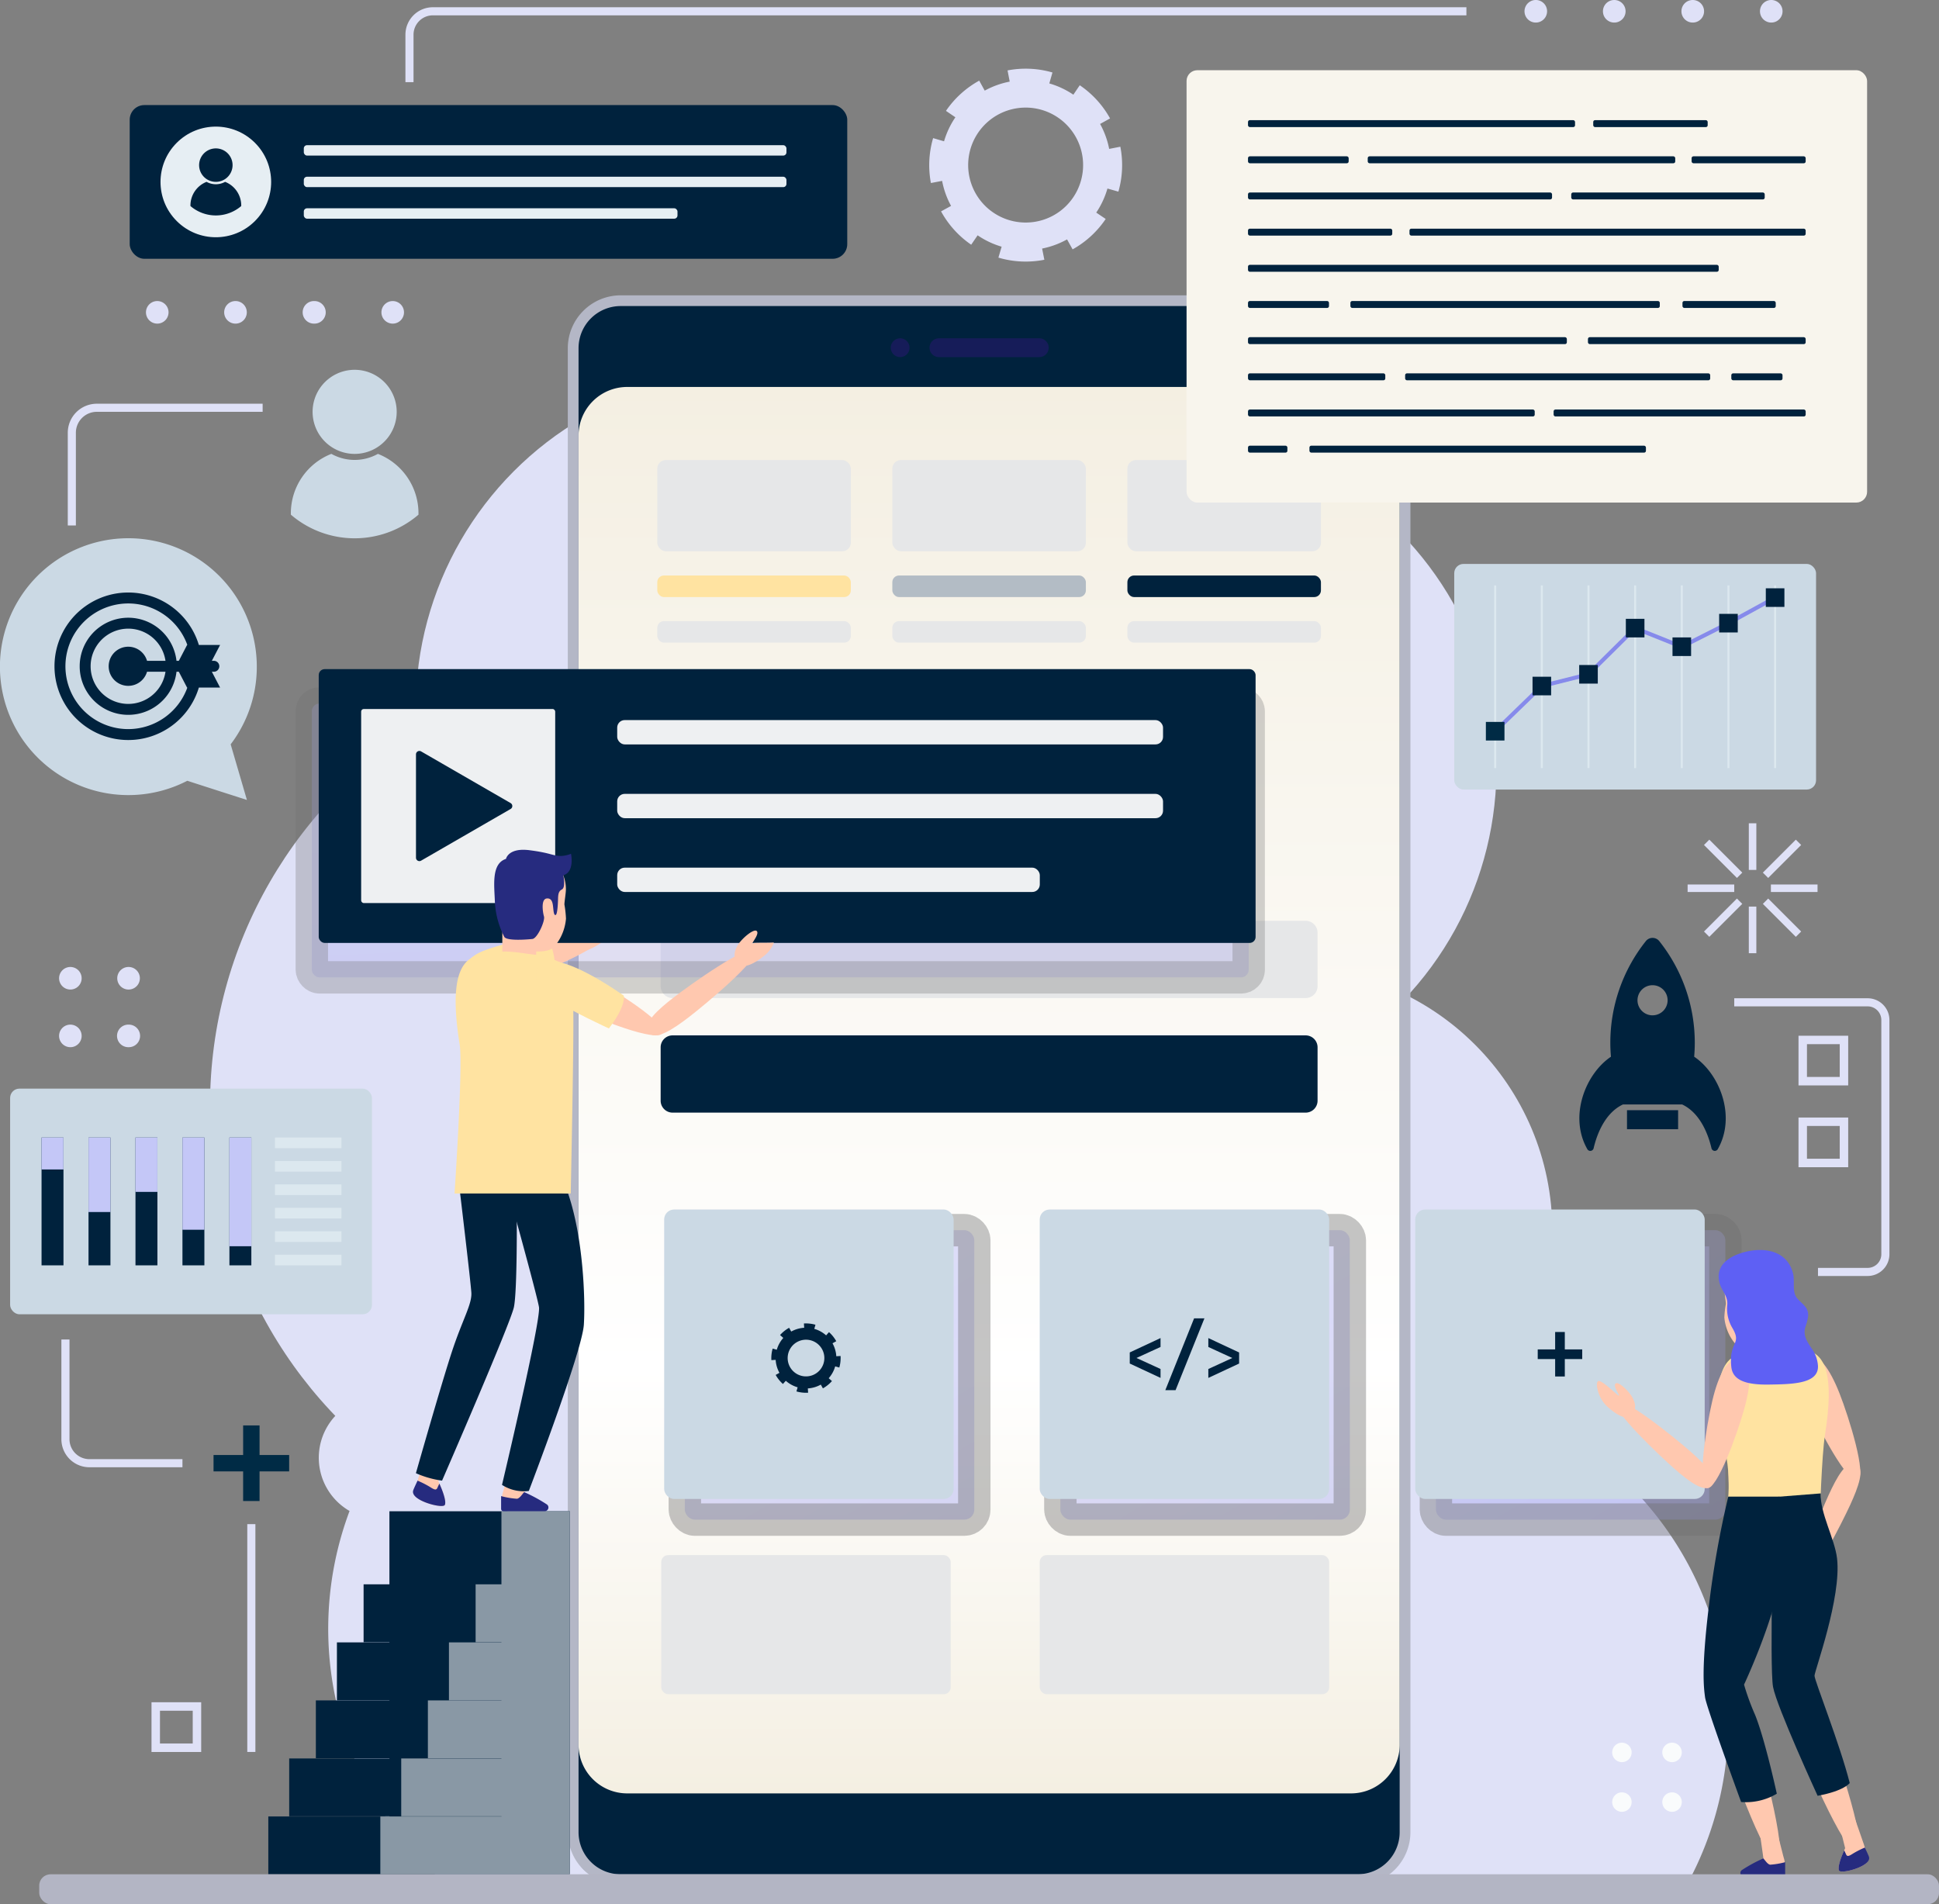 <svg xmlns="http://www.w3.org/2000/svg" xmlns:xlink="http://www.w3.org/1999/xlink" width="478.702" height="470.137" viewBox="0 0 478.702 470.137">
  <rect x="0" y="0" width="478.702" height="470.137" fill="#808080" stroke="none"/>
  <defs>
    <linearGradient id="linear-gradient" x1="0.5" x2="0.5" y2="1" gradientUnits="objectBoundingBox">
      <stop offset="0" stop-color="#f4efe2"/>
      <stop offset="0.697" stop-color="#fff"/>
      <stop offset="1" stop-color="#f4efe2"/>
    </linearGradient>
    <linearGradient id="linear-gradient-2" x1="0.167" y1="-0.077" x2="0.833" y2="1.077" gradientUnits="objectBoundingBox">
      <stop offset="0" stop-color="#b1b2f3"/>
      <stop offset="1" stop-color="#9d9ef0"/>
    </linearGradient>
    <linearGradient id="linear-gradient-5" x1="0.314" y1="-0.604" x2="0.686" y2="1.604" xlink:href="#linear-gradient-2"/>
  </defs>
  <g id="Grupo_29088" data-name="Grupo 29088" transform="translate(-336.881 -103.953)">
    <g id="Grupo_29020" data-name="Grupo 29020" transform="translate(566.299 120.912)">
      <path id="Trazado_68871" data-name="Trazado 68871" d="M543.705,126.019h0Z" transform="translate(-499.068 -113.74)" fill="#dfe1f7"/>
      <path id="Trazado_68872" data-name="Trazado 68872" d="M557.2,136.016l-2.767.541a20.988,20.988,0,0,0-2.242-6.16l2.463-1.365a23.787,23.787,0,0,0-7.485-8.192l-1.577,2.331a20.983,20.983,0,0,0-5.938-2.781l.779-2.7-.125-.036a23.725,23.725,0,0,0-10.965-.477l.533,2.767a21.033,21.033,0,0,0-6.167,2.226l-1.357-2.467a23.8,23.8,0,0,0-8.211,7.464l2.326,1.581a21.019,21.019,0,0,0-2.8,5.932l-2.7-.786-.053.186a23.727,23.727,0,0,0-.492,10.9l2.768-.525a21.024,21.024,0,0,0,2.21,6.173l-2.47,1.35h0a23.813,23.813,0,0,0,7.44,8.233l1.587-2.32a21.006,21.006,0,0,0,5.926,2.808l-.794,2.7h0l.248.073a23.746,23.746,0,0,0,11.092.453l-.549-2.765a21.029,21.029,0,0,0,6.155-2.261l1.371,2.461a23.8,23.8,0,0,0,8.17-7.506l-2.336-1.572a21.032,21.032,0,0,0,2.769-5.944l2.7.771.017-.062a23.683,23.683,0,0,0,.465-11.029Zm-23.362,18.719a14.189,14.189,0,1,1,13.623-10.314A14.145,14.145,0,0,1,533.839,154.735Z" transform="translate(-510.018 -116.752)" fill="#dfe1f7"/>
    </g>
    <g id="Grupo_29021" data-name="Grupo 29021" transform="translate(388.735 195.924)">
      <path id="Trazado_68873" data-name="Trazado 68873" d="M689.5,485.006a82.938,82.938,0,1,0-145.749,0Z" transform="translate(-324.76 -111.898)" fill="#dfe1f7"/>
      <circle id="Elipse_3363" data-name="Elipse 3363" cx="110.436" cy="110.436" r="110.436" transform="translate(0 70.519)" fill="#dfe1f7"/>
      <circle id="Elipse_3364" data-name="Elipse 3364" cx="82.938" cy="82.938" r="82.938" transform="translate(50.783)" fill="#dfe1f7"/>
      <circle id="Elipse_3365" data-name="Elipse 3365" cx="82.937" cy="82.937" r="82.937" transform="translate(138.472 164.78) rotate(-79.905)" fill="#dfe1f7"/>
      <circle id="Elipse_3366" data-name="Elipse 3366" cx="65.139" cy="65.139" r="65.139" transform="translate(201.11 146.881)" fill="#dfe1f7"/>
      <path id="Trazado_68874" data-name="Trazado 68874" d="M403.869,399.263A82.935,82.935,0,0,0,427.533,491.3H609.244a82.924,82.924,0,0,0-91.657-137.629,82.963,82.963,0,0,0-98.056,19.655,15.155,15.155,0,1,0-15.662,25.942Z" transform="translate(-369.421 -118.188)" fill="#dfe1f7"/>
    </g>
    <g id="Grupo_29048" data-name="Grupo 29048" transform="translate(477.061 176.865)">
      <g id="Grupo_29044" data-name="Grupo 29044">
        <g id="Grupo_29043" data-name="Grupo 29043">
          <g id="Grupo_29042" data-name="Grupo 29042">
            <path id="Rectángulo_26499" data-name="Rectángulo 26499" d="M8.851,0H196.524a8.85,8.85,0,0,1,8.85,8.85V380.989a8.851,8.851,0,0,1-8.851,8.851H8.85A8.85,8.85,0,0,1,0,380.99V8.851A8.851,8.851,0,0,1,8.851,0Z" transform="translate(1.324 1.324)" fill="#00223d"/>
            <path id="Trazado_68906" data-name="Trazado 68906" d="M637.643,161.628a10.4,10.4,0,0,1,10.4,10.4V538.415a10.4,10.4,0,0,1-10.4,10.4H455.724a10.4,10.4,0,0,1-10.4-10.4V172.03a10.4,10.4,0,0,1,10.4-10.4H637.643m0-2.65H455.724a13.066,13.066,0,0,0-13.052,13.052V538.415a13.067,13.067,0,0,0,13.052,13.052H637.643A13.066,13.066,0,0,0,650.7,538.415V172.03a13.066,13.066,0,0,0-13.052-13.052Z" transform="translate(-442.672 -158.978)" fill="#b4b7c6"/>
          </g>
        </g>
      </g>
      <g id="Grupo_29045" data-name="Grupo 29045" transform="translate(2.65 22.625)">
        <path id="Trazado_68907" data-name="Trazado 68907" d="M647.4,188.073v323.2a12.019,12.019,0,0,1-12.02,12.021H456.692a12.02,12.02,0,0,1-12.02-12.021v-323.2a12.019,12.019,0,0,1,12.02-12.02H635.378A12.019,12.019,0,0,1,647.4,188.073Z" transform="translate(-444.672 -176.053)" fill="url(#linear-gradient)"/>
      </g>
      <g id="Grupo_29046" data-name="Grupo 29046" transform="translate(89.3 10.614)">
        <path id="Trazado_68908" data-name="Trazado 68908" d="M537.168,171.628H512.385a2.319,2.319,0,0,1-2.32-2.32h0a2.32,2.32,0,0,1,2.32-2.32h24.783a2.32,2.32,0,0,1,2.32,2.32h0A2.319,2.319,0,0,1,537.168,171.628Z" transform="translate(-510.065 -166.988)" fill="#161c59"/>
      </g>
      <g id="Grupo_29047" data-name="Grupo 29047" transform="translate(79.73 10.614)">
        <path id="Trazado_68909" data-name="Trazado 68909" d="M507.483,169.308a2.32,2.32,0,1,1-2.32-2.32A2.319,2.319,0,0,1,507.483,169.308Z" transform="translate(-502.843 -166.988)" fill="#161c59"/>
      </g>
    </g>
    <path id="Rectángulo_26500" data-name="Rectángulo 26500" d="M2.949,0H159.232a2.949,2.949,0,0,1,2.949,2.949V16.123a2.948,2.948,0,0,1-2.948,2.948H2.948A2.948,2.948,0,0,1,0,16.123V2.949A2.949,2.949,0,0,1,2.949,0Z" transform="translate(499.982 331.293)" fill="#e6e7e8" style="mix-blend-mode: multiply;isolation: isolate"/>
    <rect id="Rectángulo_26501" data-name="Rectángulo 26501" width="47.783" height="22.514" rx="2.106" transform="translate(499.151 217.537)" fill="#e6e7e8" style="mix-blend-mode: multiply;isolation: isolate"/>
    <rect id="Rectángulo_26502" data-name="Rectángulo 26502" width="47.783" height="22.514" rx="2.106" transform="translate(557.182 217.537)" fill="#e6e7e8" style="mix-blend-mode: multiply;isolation: isolate"/>
    <rect id="Rectángulo_26503" data-name="Rectángulo 26503" width="47.783" height="22.514" rx="2.106" transform="translate(615.211 217.537)" fill="#e6e7e8" style="mix-blend-mode: multiply;isolation: isolate"/>
    <rect id="Rectángulo_26504" data-name="Rectángulo 26504" width="71.462" height="71.462" rx="2.455" transform="translate(505.951 407.675)" stroke="#707070" stroke-miterlimit="10" stroke-width="8" opacity="0.4" fill="url(#linear-gradient-2)" style="mix-blend-mode: multiply;isolation: isolate"/>
    <rect id="Rectángulo_26505" data-name="Rectángulo 26505" width="71.462" height="71.462" rx="2.455" transform="translate(598.665 407.675)" stroke="#707070" stroke-miterlimit="10" stroke-width="8" opacity="0.4" fill="url(#linear-gradient-2)" style="mix-blend-mode: multiply;isolation: isolate"/>
    <rect id="Rectángulo_26506" data-name="Rectángulo 26506" width="71.462" height="71.462" rx="2.455" transform="translate(691.379 407.675)" stroke="#707070" stroke-miterlimit="10" stroke-width="8" opacity="0.4" fill="url(#linear-gradient-2)" style="mix-blend-mode: multiply;isolation: isolate"/>
    <rect id="Rectángulo_26507" data-name="Rectángulo 26507" width="71.462" height="71.462" rx="2.455" transform="translate(500.851 402.575)" fill="#cbd9e4"/>
    <rect id="Rectángulo_26508" data-name="Rectángulo 26508" width="71.462" height="71.462" rx="2.455" transform="translate(593.565 402.575)" fill="#cbd9e4"/>
    <rect id="Rectángulo_26509" data-name="Rectángulo 26509" width="71.462" height="34.338" rx="1.702" transform="translate(593.565 487.901)" fill="#e6e7e8" style="mix-blend-mode: multiply;isolation: isolate"/>
    <rect id="Rectángulo_26510" data-name="Rectángulo 26510" width="71.462" height="34.338" rx="1.702" transform="translate(500.129 487.901)" fill="#e6e7e8" style="mix-blend-mode: multiply;isolation: isolate"/>
    <rect id="Rectángulo_26511" data-name="Rectángulo 26511" width="71.462" height="71.462" rx="2.455" transform="translate(686.278 402.575)" fill="#cbd9e4"/>
    <g id="Grupo_29049" data-name="Grupo 29049" transform="translate(499.151 246.042)">
      <rect id="Rectángulo_26512" data-name="Rectángulo 26512" width="47.783" height="5.322" rx="1.646" fill="#ffe3a1"/>
      <rect id="Rectángulo_26513" data-name="Rectángulo 26513" width="47.783" height="5.322" rx="1.646" transform="translate(58.03)" fill="#b3bcc5"/>
      <rect id="Rectángulo_26514" data-name="Rectángulo 26514" width="47.783" height="5.322" rx="1.646" transform="translate(116.061)" fill="#00223d"/>
    </g>
    <g id="Grupo_29050" data-name="Grupo 29050" transform="translate(499.151 257.298)" style="mix-blend-mode: multiply;isolation: isolate">
      <rect id="Rectángulo_26515" data-name="Rectángulo 26515" width="47.783" height="5.322" rx="1.646" fill="#e6e7e8"/>
      <rect id="Rectángulo_26516" data-name="Rectángulo 26516" width="47.783" height="5.322" rx="1.646" transform="translate(58.03)" fill="#e6e7e8"/>
      <rect id="Rectángulo_26517" data-name="Rectángulo 26517" width="47.783" height="5.322" rx="1.646" transform="translate(116.061)" fill="#e6e7e8"/>
    </g>
    <g id="Grupo_29053" data-name="Grupo 29053" transform="translate(731.132 412.562)">
      <path id="Trazado_68910" data-name="Trazado 68910" d="M670.854,431.748c-3.583-.3-3.839-20.356-3.286-28.869s2.578-15.116,6.953-14.749,5.271,7.216,4.394,15.7S674.438,432.05,670.854,431.748Z" transform="translate(-623.71 -320.191)" fill="#ffc8af"/>
      <path id="Trazado_68911" data-name="Trazado 68911" d="M687.566,459.884c-2.958,1.194-13.822-24.768-16.194-30.638s-4.42-12.252-1.107-13.59,6.272,4.675,8.643,10.545S690.522,458.691,687.566,459.884Z" transform="translate(-623.323 -311.3)" fill="#ffc8af"/>
      <path id="Trazado_68912" data-name="Trazado 68912" d="M686.789,458.641c-1.937,1.332-5.948,2.192-6.313,1.514s.26-2.581.814-3.954l.008-.013c.167-.407.323-.767.444-1.034.143-.337.239-.533.239-.533s-6.423-25.378-5.234-25.7c1.289-.348,9.884,24.836,9.884,24.836s.042.159.114.384l.1.325.655,2.185C687.578,456.917,688.21,457.682,686.789,458.641Z" transform="translate(-620.702 -306.927)" fill="#ffc8af"/>
      <path id="Trazado_68913" data-name="Trazado 68913" d="M685.865,452.374c-1.937,1.332-5.948,2.192-6.313,1.514s.26-2.581.814-3.954l.008-.013c.167-.407.323-.767.444-1.034.122.253.307.629.451.962.253.58.584.587,1.768-.189a22.993,22.993,0,0,1,2.882-1.46s.766,1.606.975,2.16C686.992,450.618,687.287,451.415,685.865,452.374Z" transform="translate(-619.778 -300.66)" fill="#262b7f"/>
      <g id="Grupo_29052" data-name="Grupo 29052" transform="translate(45.955 26.09)">
        <path id="Trazado_68914" data-name="Trazado 68914" d="M686.514,387.222c-2.393,1-9.46-12.365-12.038-18.259s-3.556-11-.636-12.212,5.85,3.078,8.211,9.061S688.905,386.227,686.514,387.222Z" transform="translate(-668.135 -356.544)" fill="#ffc8af"/>
        <g id="Grupo_29051" data-name="Grupo 29051" transform="translate(0 26.558)">
          <path id="Trazado_68915" data-name="Trazado 68915" d="M672.874,405.38c-2.088-.958,4.381-16.59,6.37-20.929s4.407-8.775,6.75-7.7.563,5.8-1.426,10.141S674.962,406.337,672.874,405.38Z" transform="translate(-668.001 -376.587)" fill="#ffc8af"/>
          <path id="Trazado_68916" data-name="Trazado 68916" d="M675.69,395.347c2.544.945.368,5.243-.428,6.682-1.3,2.344-4.917,3.5-5.834,3.013s2.417-5.575,2.3-5.866-1.634,2.608-2.447,2.058,1.207-3.984,2.528-5.037S674.1,394.755,675.69,395.347Z" transform="translate(-669.096 -370.579)" fill="#ffc8af"/>
        </g>
      </g>
      <path id="Trazado_68917" data-name="Trazado 68917" d="M671.253,456.015c.216.861.655,1.826.184,2.678a2.361,2.361,0,0,1-1.674.989,18.981,18.981,0,0,1-2.787.4,10.184,10.184,0,0,1-1.135.091c-.315,0-.625-.058-.938-.077-.615-.037-1.232-.012-1.847-.065-.06-.005-.474.009-.531-.073s.05-.195.1-.24c.265-.232.613-.337.886-.556.306-.248.587-.526.9-.77a8.572,8.572,0,0,1,2.009-1.218c.139-.058-4.11-26.688-2.842-26.964C664.73,429.957,671.251,456,671.253,456.015Z" transform="translate(-625.282 -306.509)" fill="#ffc8af"/>
      <path id="Trazado_68918" data-name="Trazado 68918" d="M657.538,432.363c-3.514-.767-1.149-20.683.51-29.052s4.532-14.65,8.821-13.714,4.283,7.843,2.306,16.142S661.05,433.129,657.538,432.363Z" transform="translate(-627.49 -319.74)" fill="#ffc8af"/>
      <path id="Trazado_68919" data-name="Trazado 68919" d="M671.957,461.644c-3.042.954-12.306-25.66-14.2-31.7s-3.428-12.566-.017-13.635,5.878,5.161,7.773,11.2S675,460.69,671.957,461.644Z" transform="translate(-627.49 -311.066)" fill="#ffc8af"/>
      <path id="Trazado_68920" data-name="Trazado 68920" d="M672.2,451.15l0,2.993a.546.546,0,0,1-.545.546l-9.633-.005a.873.873,0,0,1-.527-1.573,36.5,36.5,0,0,1,5.306-2.885c.393.347.987,1.42,1.68,1.549A19.347,19.347,0,0,0,672.2,451.15Z" transform="translate(-625.727 -300.001)" fill="#262b7f"/>
      <path id="Trazado_68921" data-name="Trazado 68921" d="M638.1,365.289c1.5-1.712,14.517,8.873,18.077,11.994s7.085,6.678,5.4,8.6-5.67-1.112-9.229-4.232S636.6,367,638.1,365.289Z" transform="translate(-633.258 -327.672)" fill="#ffc8af"/>
      <path id="Trazado_68922" data-name="Trazado 68922" d="M681.856,407.026l-22.309-.928-.978-38.166,1.541-9.586,10.3-3.788,6.637,1.267a7.785,7.785,0,0,1,6.321,7.92l-2.418,27.011Z" transform="translate(-626.563 -331.099)" fill="#ffc8af"/>
      <path id="Trazado_68923" data-name="Trazado 68923" d="M671.327,351.011v7.669s-1.621.969-5.413.969c-2.045,0-2.5-.969-2.5-.969v-2.836Z" transform="translate(-624.989 -332.252)" fill="#ffc8af"/>
      <path id="Trazado_68924" data-name="Trazado 68924" d="M673.928,349.458c-.017.278-.027.538-.045.788,0,.09.009.179.009.278.188,4.553-2.734,9.428-7.133,10.09,0,0-.036.009-.1.019-.036,0-.089.008-.152.008-.941.117-4.346.395-5.592-.977a11.591,11.591,0,0,1-2.76-6.59,25.823,25.823,0,0,1,.368-3.314c0-.636-.342-2.628-.349-3.492-.029-4.063,2.7-8.095,7.562-8.095C673.023,338.175,674.135,344.564,673.928,349.458Z" transform="translate(-626.697 -336.425)" fill="#ffc8af"/>
      <path id="Trazado_68925" data-name="Trazado 68925" d="M663.414,356.6" transform="translate(-624.988 -330.435)" fill="#6ebaad"/>
      <path id="Trazado_68926" data-name="Trazado 68926" d="M660.044,357.9c-1.55,1.438-2.756,3.954-3.048,9.1-.083,1.438-1.148,5.388.782,10.2,3.4,8.482,1.317,19.005,1.317,19.005l23.113.852s.488-15.5,1.277-20.439c2.384-14.916-.018-19.717-4.174-20.883C673.085,354,661.594,356.465,660.044,357.9Z" transform="translate(-627.193 -330.91)" fill="#ffe3a1"/>
      <path id="Trazado_68927" data-name="Trazado 68927" d="M655.156,389c-2.489-.643-.1-15.438,1.379-21.644s3.755-10.828,6.792-10.045,2.792,5.931,1.087,12.078S657.643,389.642,655.156,389Z" transform="translate(-628.023 -330.232)" fill="#ffc8af"/>
      <path id="Trazado_68928" data-name="Trazado 68928" d="M634.634,361.359c.6-.667,3.848,2.528,4.893,3.352.158.125.269.2.309.193s.038-.061.012-.143c-.17-.51-1.451-2.3-.83-2.862.685-.619,3.242,1.809,4.109,3.36.049.085.113.179.15.258.7,1.521.852,2.54-.093,3.937-1.509,2.229-5.139-.879-6.338-1.982a8.421,8.421,0,0,1-2.129-3.566C634.359,362.752,634.3,361.73,634.634,361.359Z" transform="translate(-634.414 -328.918)" fill="#ffc8af"/>
      <path id="Trazado_68929" data-name="Trazado 68929" d="M657.149,344.183a6.9,6.9,0,0,0,.141.735c.5,2.035,2.095,3.22,1.935,5.441a9.283,9.283,0,0,0,1.253,5.752c2.457,4.163-.938,3.24-.256,9.631.335,3.139,3.315,4.431,9.2,4.346s12.361-.171,12.192-4.6a8.138,8.138,0,0,0-1.62-4.4c-1.13-1.712-2.1-3.147-1.483-5.257a12.24,12.24,0,0,0,.674-2.646c.134-2.226-1.461-2.943-2.7-4.386-1.331-1.55-.551-4.17-1-6.037-1.45-6.07-7.741-6.783-12.852-5.139C659.509,338.624,656.667,340.6,657.149,344.183Z" transform="translate(-627.042 -336.854)" fill="#5e60f4"/>
      <path id="Trazado_68930" data-name="Trazado 68930" d="M679.085,382.215c-.193,4.85,3.465,11.21,4.031,16.04,1.134,9.678-5.561,27.805-5.561,28.976s6.265,16.895,8.694,26.483c0,0-1.363,1.96-7.927,3.154,0,0-10.065-21.9-11-26.846s.212-46.9.212-46.9Z" transform="translate(-623.836 -322.109)" fill="#00223d"/>
      <path id="Trazado_68931" data-name="Trazado 68931" d="M673.038,382.816H660.381a237.306,237.306,0,0,0-4.787,26.982c-1.875,15.511-1.277,20.113-.937,22.586s8.891,25.822,8.891,25.822a14.908,14.908,0,0,0,8.816-2.045s-2.878-13.3-5.349-19.431a61.043,61.043,0,0,1-2.742-7.5s7.116-15.171,8.891-25.994A64.028,64.028,0,0,0,673.038,382.816Z" transform="translate(-627.954 -321.914)" fill="#00223d"/>
    </g>
    <rect id="Rectángulo_26518" data-name="Rectángulo 26518" width="231.294" height="67.6" rx="1.881" transform="translate(413.868 277.657)" stroke="#707070" stroke-miterlimit="10" stroke-width="8" opacity="0.3" fill="url(#linear-gradient-5)" style="mix-blend-mode: multiply;isolation: isolate"/>
    <g id="Grupo_29065" data-name="Grupo 29065" transform="translate(403.121 269.156)">
      <g id="Grupo_29054" data-name="Grupo 29054" transform="translate(0 207.911)">
        <path id="Trazado_68932" data-name="Trazado 68932" d="M416.771,385.535v18.047h-6.376v14.273h6.376v.056H403.811v14.273h12.959v.056h-18.16v14.273h18.16v.056H392.028v14.273h24.743v.056h-29.9v14.273h74.443V385.535Z" transform="translate(-386.871 -385.535)" fill="#00223d"/>
      </g>
      <path id="Trazado_68933" data-name="Trazado 68933" d="M437.642,385.535v18.047h-6.376v14.273h6.376v.056H424.683v14.273h12.959v.056h-18.16v14.273h18.16v.056H412.9v14.273h24.743v.056h-29.9v14.273h46.787V385.535Z" transform="translate(-380.086 -177.624)" fill="#8998a5"/>
      <g id="Grupo_29064" data-name="Grupo 29064" transform="translate(12.447)">
        <path id="Trazado_68934" data-name="Trazado 68934" d="M432,362.448c3.787-.318,4.057-21.512,3.474-30.51s-2.726-15.975-7.349-15.587-5.569,7.626-4.643,16.6S428.208,362.766,432,362.448Z" transform="translate(-387.522 -200.118)" fill="#ffc8af"/>
        <path id="Trazado_68935" data-name="Trazado 68935" d="M416.341,392.183c3.125,1.261,14.607-26.175,17.113-32.379s4.672-12.947,1.169-14.362-6.628,4.941-9.134,11.145S413.216,390.92,416.341,392.183Z" transform="translate(-389.937 -190.722)" fill="#ffc8af"/>
        <path id="Trazado_68936" data-name="Trazado 68936" d="M414.957,390.867c2.049,1.409,6.287,2.318,6.672,1.6s-.274-2.727-.86-4.178l-.008-.013c-.176-.429-.342-.812-.469-1.093-.151-.356-.252-.563-.252-.563s6.787-26.819,5.531-27.159c-1.362-.368-10.444,26.247-10.444,26.247s-.045.167-.121.405l-.1.343-.69,2.308C414.123,389.045,413.455,389.855,414.957,390.867Z" transform="translate(-390.503 -186.101)" fill="#ffc8af"/>
        <path id="Trazado_68937" data-name="Trazado 68937" d="M415.01,384.244c2.049,1.409,6.287,2.318,6.672,1.6s-.274-2.727-.86-4.178l-.008-.013c-.176-.429-.342-.812-.469-1.093-.129.269-.325.665-.477,1.018-.266.614-.617.62-1.867-.2a24.155,24.155,0,0,0-3.046-1.542s-.808,1.7-1.031,2.282C413.82,382.39,413.508,383.231,415.01,384.244Z" transform="translate(-390.556 -179.477)" fill="#262b7f"/>
        <path id="Trazado_68938" data-name="Trazado 68938" d="M439.271,331.743s.156,19.363-.709,23.417-17.733,42.815-17.733,42.815a23.974,23.974,0,0,1-6.458-1.837s6.3-22.155,8.916-30.082,4.953-11.618,4.773-14.5S425,324.628,425,324.628l14.285-.6Z" transform="translate(-390.379 -197.619)" fill="#00223d"/>
        <g id="Grupo_29057" data-name="Grupo 29057" transform="translate(35.797 42.166)">
          <g id="Grupo_29055" data-name="Grupo 29055" transform="translate(27.087)">
            <path id="Trazado_68939" data-name="Trazado 68939" d="M470.278,265.161c-1.5-1.908-15.956,8.614-19.921,11.733s-7.92,6.7-6.237,8.845,6.1-.861,10.064-3.98S471.779,267.069,470.278,265.161Z" transform="translate(-443.722 -258.993)" fill="#ffc8af"/>
            <path id="Trazado_68940" data-name="Trazado 68940" d="M461.138,269.385c1.6,2.38,5.478-.922,6.758-2.1,2.087-1.913,2.38-5.922,1.65-6.742s-5.128,3.867-5.455,3.822,2.274-2.326,1.507-3.025-3.794,2.227-4.548,3.847S460.133,267.893,461.138,269.385Z" transform="translate(-438.289 -260.45)" fill="#ffc8af"/>
          </g>
          <g id="Grupo_29056" data-name="Grupo 29056" transform="translate(0 22.743)">
            <path id="Trazado_68941" data-name="Trazado 68941" d="M457.2,278.587c-.808-2.616-16.44.667-22.971,2.552s-11.34,4.538-10.354,7.732,6.453,2.677,12.911.554S458.006,281.2,457.2,278.587Z" transform="translate(-423.128 -277.614)" fill="#ffc8af"/>
            <path id="Trazado_68942" data-name="Trazado 68942" d="M423.892,289.774c-1.573-2.841-.107-5.918,4.275-7.648,5.072-2,15.566-4.125,15.566-4.125.115.248.22.494.318.734,2.595,6.066,1.426,7.99,1.426,7.99-7.5,3.015-16.293,5.394-19.241,4.389A8.6,8.6,0,0,1,423.892,289.774Z" transform="translate(-423.28 -277.488)" fill="#ffe3a1"/>
          </g>
        </g>
        <g id="Grupo_29060" data-name="Grupo 29060">
          <rect id="Rectángulo_26519" data-name="Rectángulo 26519" width="231.294" height="67.6" rx="1.47" fill="#00223d"/>
          <g id="Grupo_29058" data-name="Grupo 29058" transform="translate(10.475 9.847)">
            <rect id="Rectángulo_26520" data-name="Rectángulo 26520" width="47.907" height="47.907" rx="0.634" fill="#eef0f2"/>
            <path id="Trazado_68943" data-name="Trazado 68943" d="M437.747,256.745l-22.1-12.759a.841.841,0,0,0-1.261.729v25.518a.841.841,0,0,0,1.261.729l22.1-12.759A.842.842,0,0,0,437.747,256.745Z" transform="translate(-400.849 -233.52)" fill="#00223d"/>
          </g>
          <g id="Grupo_29059" data-name="Grupo 29059" transform="translate(73.687 12.581)">
            <rect id="Rectángulo_26521" data-name="Rectángulo 26521" width="134.759" height="6.007" rx="1.857" fill="#eef0f2"/>
            <rect id="Rectángulo_26522" data-name="Rectángulo 26522" width="134.759" height="6.007" rx="1.857" transform="translate(0 18.216)" fill="#eef0f2"/>
            <rect id="Rectángulo_26523" data-name="Rectángulo 26523" width="104.334" height="6.007" rx="1.857" transform="translate(0 36.432)" fill="#eef0f2"/>
          </g>
        </g>
        <path id="Trazado_68944" data-name="Trazado 68944" d="M430.882,388.093c-.184.734-.833,2.263-.237,2.935.37.415,1.26.444,1.76.465a5.538,5.538,0,0,0,1.859-.158c.794-.225,1.261-.4,1.468-1.238.47-1.907.662-3.881.941-5.828.42-2.938.836-5.877,1.227-8.818.4-2.985.779-5.975,1.069-8.972.109-1.117.207-2.238.254-3.359a6.336,6.336,0,0,0-.053-1.977c-.029-.1-.049-.3-.176-.325C437.776,360.556,430.884,388.083,430.882,388.093Z" transform="translate(-385.169 -185.659)" fill="#ffc8af"/>
        <path id="Trazado_68945" data-name="Trazado 68945" d="M446.811,363.1c3.713-.811,1.212-21.858-.541-30.7s-4.789-15.483-9.32-14.494-4.526,8.288-2.437,17.059S443.1,363.907,446.811,363.1Z" transform="translate(-384.27 -199.641)" fill="#ffc8af"/>
        <path id="Trazado_68946" data-name="Trazado 68946" d="M432.147,394.042c3.215,1.008,13-27.116,15.006-33.5s3.623-13.278.019-14.409-6.212,5.454-8.214,11.838S428.931,393.033,432.147,394.042Z" transform="translate(-384.844 -190.474)" fill="#ffc8af"/>
        <path id="Trazado_68947" data-name="Trazado 68947" d="M430.245,382.953l0,3.164a.577.577,0,0,0,.578.575L441,386.684a.923.923,0,0,0,.557-1.663,38.625,38.625,0,0,0-5.608-3.046c-.416.367-1.043,1.5-1.774,1.638A20.419,20.419,0,0,1,430.245,382.953Z" transform="translate(-385.218 -178.781)" fill="#262b7f"/>
        <path id="Trazado_68948" data-name="Trazado 68948" d="M423.724,336.321H448.8l1.032-40.334-1.867-11.38-12.152-3.734-7.014,1.338a8.228,8.228,0,0,0-6.681,8.37l2.556,28.546Z" transform="translate(-387.861 -211.646)" fill="#ffc8af"/>
        <path id="Trazado_68949" data-name="Trazado 68949" d="M430.47,276.8v8.1s1.712,1.023,5.72,1.023c2.161,0,2.646-1.023,2.646-1.023v-3Z" transform="translate(-385.145 -212.969)" fill="#ffc8af"/>
        <path id="Trazado_68950" data-name="Trazado 68950" d="M429.764,275.162c.019.294.028.568.046.833,0,.1-.009.19-.009.294-.2,4.811,2.889,9.963,7.538,10.664,0,0,.038.009.1.019.038,0,.094.009.16.009,1,.123,4.594.416,5.91-1.032a12.25,12.25,0,0,0,2.918-6.965,27.351,27.351,0,0,0-.388-3.5c0-.672.36-2.777.367-3.69.032-4.293-2.858-8.553-7.991-8.553C430.721,263.239,429.545,269.991,429.764,275.162Z" transform="translate(-385.383 -217.378)" fill="#ffc8af"/>
        <path id="Trazado_68951" data-name="Trazado 68951" d="M436.781,283.034" transform="translate(-383.094 -210.944)" fill="#6ebaad"/>
        <g id="Grupo_29062" data-name="Grupo 29062" transform="translate(81.064 64.556)">
          <path id="Trazado_68952" data-name="Trazado 68952" d="M483.963,281.177c-1.47-1.907-15.906,8.386-19.868,11.441s-7.919,6.57-6.27,8.708,6.056-.794,10.018-3.848S485.433,283.084,483.963,281.177Z" transform="translate(-457.441 -276.179)" fill="#ffc8af"/>
          <g id="Grupo_29061" data-name="Grupo 29061" transform="translate(21.604)">
            <path id="Trazado_68953" data-name="Trazado 68953" d="M478.5,280.4a.879.879,0,0,1-.339.183c-.044-.009-.036-.068,0-.152.213-.526,1.684-2.327,1.065-2.963-.68-.7-3.541,1.692-4.558,3.269-.057.087-.131.183-.175.264-.844,1.557-1.069,2.621-.166,4.158,1.442,2.451,5.478-.583,6.816-1.668a7.193,7.193,0,0,0,2.3-3.2C481.816,280.4,480.345,280.311,478.5,280.4Z" transform="translate(-473.746 -277.348)" fill="#ffc8af"/>
          </g>
        </g>
        <path id="Trazado_68954" data-name="Trazado 68954" d="M446.729,326.68c3.665,10.713,4.3,25.754,3.89,32.374s-13.587,41.065-13.587,41.065a9.9,9.9,0,0,1-6.619-1.5s9.668-40.646,9.128-43.889-7.826-29.467-7.826-29.467Z" transform="translate(-385.164 -197.216)" fill="#00223d"/>
        <path id="Trazado_68955" data-name="Trazado 68955" d="M441.834,282.063a25.575,25.575,0,0,1,6.637,2.247,29.361,29.361,0,0,1,2.367,9.795c.087,1.52.079,5.883.025,11.362-.151,14.062-.611,35.52-.611,35.52H421.57s2.108-31.494,1.273-36.718c-2.518-15.763.02-20.837,4.412-22.069C433.835,280.355,437.546,281.707,441.834,282.063Z" transform="translate(-388.038 -211.523)" fill="#ffe3a1"/>
        <path id="Trazado_68956" data-name="Trazado 68956" d="M444.7,274.989s-.09,3.152-.541,3.378-.542-.86-.631-1.69c-.1-.939-.18-2.544-1.621-2.364s-.973,3.367-.659,4.447-1.618,5.416-2.866,5.551-6.248.541-6.923-.5a21.252,21.252,0,0,1-2.341-8.826c-.135-3.918-.9-9.277,2.747-10.447,0,0,.533-2.818,5.813-2.143s5.621,1.377,7.741,1.422a7.414,7.414,0,0,0,2.5-.541s.973,4.492-1.909,5.3c0,0,.673,3.028-.363,3.523S444.759,273.944,444.7,274.989Z" transform="translate(-385.635 -217.685)" fill="#262b7f"/>
        <g id="Grupo_29063" data-name="Grupo 29063" transform="translate(53.606 72.077)">
          <path id="Trazado_68957" data-name="Trazado 68957" d="M467.948,300.652c1.224-2.423-12.195-10.839-18.155-13.987s-11.219-4.565-12.714-1.606,2.767,6.352,8.837,9.281S466.724,303.076,467.948,300.652Z" transform="translate(-436.701 -282.889)" fill="#ffc8af"/>
          <path id="Trazado_68958" data-name="Trazado 68958" d="M438.081,283.714c-2.523,2.046-1.44,5.741,2.438,8.415,4.491,3.091,14.234,7.532,14.234,7.532.167-.216.325-.432.474-.644,3.9-5.324,3.192-7.461,3.192-7.461C451.793,286.926,441.452,280.982,438.081,283.714Z" transform="translate(-436.72 -283.024)" fill="#ffe3a1"/>
        </g>
        <path id="Trazado_68959" data-name="Trazado 68959" d="M470.151,288.062c-.631-.7-4.065,2.67-5.17,3.542,1.867-.293,3.605-.582,5.082-.851C470.443,289.532,470.5,288.452,470.151,288.062Z" transform="translate(-373.927 -209.34)" fill="#ffc8af"/>
      </g>
    </g>
    <path id="Trazado_68960" data-name="Trazado 68960" d="M400.28,235.951a31.708,31.708,0,1,0-17.158,28.166c5.174,1.679,14.72,4.736,14.72,4.736l-4.016-13.733A31.559,31.559,0,0,0,400.28,235.951Z" transform="translate(0 32.604)" fill="#cbd9e4"/>
    <g id="Grupo_29066" data-name="Grupo 29066" transform="translate(408.684 195.262)">
      <path id="Trazado_68961" data-name="Trazado 68961" d="M408.869,173.059A10.381,10.381,0,1,0,417,181.193,10.387,10.387,0,0,0,408.869,173.059Zm3.7,20.55a11.8,11.8,0,0,1-11.495,0,15.751,15.751,0,0,0-10,14.67v.343a24.19,24.19,0,0,0,31.507,0v-.343A15.762,15.762,0,0,0,412.564,193.61Z" transform="translate(-391.069 -172.862)" fill="#cbd9e4"/>
    </g>
    <g id="Grupo_29067" data-name="Grupo 29067" transform="translate(615.795 429.446)">
      <path id="Trazado_68962" data-name="Trazado 68962" d="M547.372,359.557v-2.738l7.6-3.552v2.2l-5.938,2.719,5.938,2.719v2.2Z" transform="translate(-547.372 -348.403)" fill="#00223d"/>
      <path id="Trazado_68963" data-name="Trazado 68963" d="M561.1,349.6h2.552l-7.122,17.72H554Z" transform="translate(-545.217 -349.596)" fill="#00223d"/>
      <path id="Trazado_68964" data-name="Trazado 68964" d="M562.012,363.108v-2.2l5.919-2.719-5.919-2.719v-2.2l7.6,3.552v2.738Z" transform="translate(-542.613 -348.403)" fill="#00223d"/>
    </g>
    <path id="Rectángulo_26524" data-name="Rectángulo 26524" d="M2.949,0H159.232a2.949,2.949,0,0,1,2.949,2.949V16.123a2.949,2.949,0,0,1-2.949,2.949H2.948A2.948,2.948,0,0,1,0,16.123V2.949A2.949,2.949,0,0,1,2.949,0Z" transform="translate(499.982 359.582)" fill="#00223d"/>
    <path id="Trazado_68965" data-name="Trazado 68965" d="M496.635,358.648a7.5,7.5,0,0,0-.937-3.2l.927-.517a8.571,8.571,0,0,0-1.793-2.237l-.708.8a7.482,7.482,0,0,0-2.923-1.609l.29-1.018-.013,0a8.578,8.578,0,0,0-2.336-.325c-.167,0-.335,0-.5.015l.064,1.061a7.5,7.5,0,0,0-3.2.934l-.517-.929a8.6,8.6,0,0,0-2.238,1.791l.8.709a7.477,7.477,0,0,0-1.609,2.922l-1.019-.292-.005.021a8.564,8.564,0,0,0-.326,2.335c0,.166.005.33.014.494l1.061-.061a7.479,7.479,0,0,0,.933,3.2l-.93.517a8.6,8.6,0,0,0,1.79,2.238l.709-.794a7.459,7.459,0,0,0,2.92,1.611l-.292,1.019.026.007a8.583,8.583,0,0,0,2.336.326c.172,0,.344-.005.515-.016l-.065-1.061a7.494,7.494,0,0,0,3.2-.939l.518.927a8.547,8.547,0,0,0,2.234-1.8l-.8-.706a7.463,7.463,0,0,0,1.6-2.924l1.019.289v-.007a8.574,8.574,0,0,0,.326-2.335q0-.256-.016-.509Zm-9.347,7.022h0l.053-.186Zm6.225-5.337a4.529,4.529,0,1,1,.173-1.238A4.539,4.539,0,0,1,493.513,360.332Z" transform="translate(46.712 80.154)" fill="#00223d"/>
    <path id="Trazado_68966" data-name="Trazado 68966" d="M630.069,356.437v-4.3h-2.385v4.3h-4.3v2.384h4.3v4.3h2.385v-4.3h4.3v-2.384Z" transform="translate(93.133 80.677)" fill="#00223d"/>
    <g id="Grupo_29070" data-name="Grupo 29070" transform="translate(629.821 121.289)">
      <g id="Grupo_29069" data-name="Grupo 29069" transform="translate(0)">
        <rect id="Rectángulo_26525" data-name="Rectángulo 26525" width="168.012" height="106.743" rx="2.658" fill="#f8f5ed"/>
        <g id="Grupo_29068" data-name="Grupo 29068" transform="translate(15.168 12.33)">
          <rect id="Rectángulo_26526" data-name="Rectángulo 26526" width="28.255" height="1.711" rx="0.443" transform="translate(85.231)" fill="#00223d"/>
          <rect id="Rectángulo_26527" data-name="Rectángulo 26527" width="80.739" height="1.711" rx="0.443" fill="#00223d"/>
          <rect id="Rectángulo_26528" data-name="Rectángulo 26528" width="28.158" height="1.711" rx="0.443" transform="translate(109.519 8.93)" fill="#00223d"/>
          <rect id="Rectángulo_26529" data-name="Rectángulo 26529" width="24.852" height="1.711" rx="0.443" transform="translate(0 8.93)" fill="#00223d"/>
          <rect id="Rectángulo_26530" data-name="Rectángulo 26530" width="75.917" height="1.711" rx="0.443" transform="translate(29.558 8.93)" fill="#00223d"/>
          <rect id="Rectángulo_26531" data-name="Rectángulo 26531" width="47.759" height="1.711" rx="0.443" transform="translate(79.806 17.861)" fill="#00223d"/>
          <rect id="Rectángulo_26532" data-name="Rectángulo 26532" width="75.061" height="1.711" rx="0.443" transform="translate(0 17.861)" fill="#00223d"/>
          <rect id="Rectángulo_26533" data-name="Rectángulo 26533" width="35.612" height="1.711" rx="0.443" transform="translate(0 26.791)" fill="#00223d"/>
          <rect id="Rectángulo_26534" data-name="Rectángulo 26534" width="97.806" height="1.711" rx="0.443" transform="translate(39.87 26.791)" fill="#00223d"/>
          <rect id="Rectángulo_26535" data-name="Rectángulo 26535" width="116.208" height="1.711" rx="0.443" transform="translate(0 35.721)" fill="#00223d"/>
          <rect id="Rectángulo_26536" data-name="Rectángulo 26536" width="19.99" height="1.711" rx="0.443" transform="translate(0 44.651)" fill="#00223d"/>
          <rect id="Rectángulo_26537" data-name="Rectángulo 26537" width="76.383" height="1.711" rx="0.443" transform="translate(25.28 44.651)" fill="#00223d"/>
          <rect id="Rectángulo_26538" data-name="Rectángulo 26538" width="23.024" height="1.711" rx="0.443" transform="translate(107.263 44.651)" fill="#00223d"/>
          <rect id="Rectángulo_26539" data-name="Rectángulo 26539" width="78.717" height="1.711" rx="0.443" transform="translate(0 53.581)" fill="#00223d"/>
          <rect id="Rectángulo_26540" data-name="Rectángulo 26540" width="53.748" height="1.711" rx="0.443" transform="translate(83.928 53.581)" fill="#00223d"/>
          <rect id="Rectángulo_26541" data-name="Rectángulo 26541" width="12.64" height="1.711" rx="0.443" transform="translate(119.32 62.512)" fill="#00223d"/>
          <rect id="Rectángulo_26542" data-name="Rectángulo 26542" width="33.894" height="1.711" rx="0.443" transform="translate(0 62.512)" fill="#00223d"/>
          <rect id="Rectángulo_26543" data-name="Rectángulo 26543" width="75.314" height="1.711" rx="0.443" transform="translate(38.794 62.512)" fill="#00223d"/>
          <rect id="Rectángulo_26544" data-name="Rectángulo 26544" width="62.227" height="1.711" rx="0.443" transform="translate(75.45 71.442)" fill="#00223d"/>
          <rect id="Rectángulo_26545" data-name="Rectángulo 26545" width="70.783" height="1.711" rx="0.443" transform="translate(0 71.442)" fill="#00223d"/>
          <rect id="Rectángulo_26546" data-name="Rectángulo 26546" width="83.073" height="1.711" rx="0.443" transform="translate(15.168 80.372)" fill="#00223d"/>
          <rect id="Rectángulo_26547" data-name="Rectángulo 26547" width="9.723" height="1.711" rx="0.443" transform="translate(0 80.372)" fill="#00223d"/>
        </g>
      </g>
    </g>
    <rect id="Rectángulo_26548" data-name="Rectángulo 26548" width="469.018" height="7.386" rx="2.787" transform="translate(346.565 566.704)" fill="#b3b5c4"/>
    <rect id="Rectángulo_26549" data-name="Rectángulo 26549" width="177.148" height="37.947" rx="3.608" transform="translate(368.903 129.897)" fill="#00223d"/>
    <g id="Grupo_29071" data-name="Grupo 29071" transform="translate(411.886 139.796)">
      <rect id="Rectángulo_26550" data-name="Rectángulo 26550" width="119.155" height="2.569" rx="0.794" fill="#e6eef3"/>
      <rect id="Rectángulo_26551" data-name="Rectángulo 26551" width="119.155" height="2.569" rx="0.794" transform="translate(0 7.79)" fill="#e6eef3"/>
      <rect id="Rectángulo_26552" data-name="Rectángulo 26552" width="92.253" height="2.569" rx="0.794" transform="translate(0 15.58)" fill="#e6eef3"/>
    </g>
    <circle id="Elipse_3367" data-name="Elipse 3367" cx="13.657" cy="13.657" r="13.657" transform="translate(370.853 148.87) rotate(-45)" fill="#e6eef3"/>
    <g id="Grupo_29072" data-name="Grupo 29072" transform="translate(383.9 140.596)">
      <path id="Trazado_68967" data-name="Trazado 68967" d="M379.446,131.685a4.13,4.13,0,1,0,3.237,3.236A4.132,4.132,0,0,0,379.446,131.685Zm1.471,8.177a4.7,4.7,0,0,1-4.573,0,6.265,6.265,0,0,0-3.979,5.836v.136a9.623,9.623,0,0,0,12.536,0V145.7A6.27,6.27,0,0,0,380.917,139.862Z" transform="translate(-372.365 -131.607)" fill="#00223d"/>
    </g>
    <g id="Grupo_29077" data-name="Grupo 29077" transform="translate(339.378 372.729)">
      <rect id="Rectángulo_26553" data-name="Rectángulo 26553" width="89.329" height="55.707" rx="2.294" fill="#cbd9e4"/>
      <g id="Grupo_29075" data-name="Grupo 29075" transform="translate(7.761 12.076)">
        <g id="Grupo_29073" data-name="Grupo 29073">
          <rect id="Rectángulo_26554" data-name="Rectángulo 26554" width="5.413" height="31.554" fill="#00223d"/>
          <rect id="Rectángulo_26555" data-name="Rectángulo 26555" width="5.413" height="31.554" transform="translate(11.595)" fill="#00223d"/>
          <rect id="Rectángulo_26556" data-name="Rectángulo 26556" width="5.413" height="31.554" transform="translate(23.19)" fill="#00223d"/>
          <rect id="Rectángulo_26557" data-name="Rectángulo 26557" width="5.413" height="31.554" transform="translate(34.786)" fill="#00223d"/>
          <rect id="Rectángulo_26558" data-name="Rectángulo 26558" width="5.413" height="31.554" transform="translate(46.381)" fill="#00223d"/>
        </g>
        <g id="Grupo_29074" data-name="Grupo 29074">
          <rect id="Rectángulo_26559" data-name="Rectángulo 26559" width="5.413" height="7.88" fill="#c4c7f7"/>
          <rect id="Rectángulo_26560" data-name="Rectángulo 26560" width="5.413" height="18.39" transform="translate(11.595)" fill="#c4c7f7"/>
          <rect id="Rectángulo_26561" data-name="Rectángulo 26561" width="5.413" height="13.417" transform="translate(23.19)" fill="#c4c7f7"/>
          <rect id="Rectángulo_26562" data-name="Rectángulo 26562" width="5.413" height="22.764" transform="translate(34.786)" fill="#c4c7f7"/>
          <rect id="Rectángulo_26563" data-name="Rectángulo 26563" width="5.413" height="26.835" transform="translate(46.381)" fill="#c4c7f7"/>
        </g>
      </g>
      <g id="Grupo_29076" data-name="Grupo 29076" transform="translate(65.392 12.076)" style="mix-blend-mode: multiply;isolation: isolate">
        <rect id="Rectángulo_26564" data-name="Rectángulo 26564" width="16.406" height="2.632" fill="#dce8ef"/>
        <rect id="Rectángulo_26565" data-name="Rectángulo 26565" width="16.406" height="2.632" transform="translate(0 5.784)" fill="#dce8ef"/>
        <rect id="Rectángulo_26566" data-name="Rectángulo 26566" width="16.406" height="2.632" transform="translate(0 11.569)" fill="#dce8ef"/>
        <rect id="Rectángulo_26567" data-name="Rectángulo 26567" width="16.406" height="2.632" transform="translate(0 17.353)" fill="#dce8ef"/>
        <rect id="Rectángulo_26568" data-name="Rectángulo 26568" width="16.406" height="2.632" transform="translate(0 23.138)" fill="#dce8ef"/>
        <rect id="Rectángulo_26569" data-name="Rectángulo 26569" width="16.406" height="2.632" transform="translate(0 28.922)" fill="#dce8ef"/>
      </g>
    </g>
    <g id="Grupo_29082" data-name="Grupo 29082" transform="translate(695.902 243.181)">
      <rect id="Rectángulo_26570" data-name="Rectángulo 26570" width="89.329" height="55.707" rx="2.294" transform="translate(0)" fill="#cbd9e4"/>
      <g id="Grupo_29078" data-name="Grupo 29078" transform="translate(10.109 5.299)" style="mix-blend-mode: multiply;isolation: isolate">
        <line id="Línea_260" data-name="Línea 260" y2="45.108" transform="translate(69.112)" fill="none" stroke="#dce8ef" stroke-miterlimit="10" stroke-width="0.5"/>
        <line id="Línea_261" data-name="Línea 261" y2="45.108" transform="translate(57.593)" fill="none" stroke="#dce8ef" stroke-miterlimit="10" stroke-width="0.5"/>
        <line id="Línea_262" data-name="Línea 262" y2="45.108" transform="translate(46.074)" fill="none" stroke="#dce8ef" stroke-miterlimit="10" stroke-width="0.5"/>
        <line id="Línea_263" data-name="Línea 263" y2="45.108" transform="translate(34.556)" fill="none" stroke="#dce8ef" stroke-miterlimit="10" stroke-width="0.5"/>
        <line id="Línea_264" data-name="Línea 264" y2="45.108" transform="translate(23.037)" fill="none" stroke="#dce8ef" stroke-miterlimit="10" stroke-width="0.5"/>
        <line id="Línea_265" data-name="Línea 265" y2="45.108" fill="none" stroke="#dce8ef" stroke-miterlimit="10" stroke-width="0.5"/>
        <line id="Línea_266" data-name="Línea 266" y2="45.108" transform="translate(11.519)" fill="none" stroke="#dce8ef" stroke-miterlimit="10" stroke-width="0.5"/>
      </g>
      <g id="Grupo_29081" data-name="Grupo 29081" transform="translate(7.813 6.021)">
        <g id="Grupo_29080" data-name="Grupo 29080">
          <path id="Trazado_68968" data-name="Trazado 68968" d="M615.456,248.289l11.519-11.155,11.519-2.895,11.519-11.4,11.518,4.591,11.519-5.815,11.519-6.31" transform="translate(-613.16 -213.007)" fill="none" stroke="#868aeb" stroke-linecap="round" stroke-miterlimit="10" stroke-width="1"/>
          <g id="Grupo_29079" data-name="Grupo 29079">
            <rect id="Rectángulo_26571" data-name="Rectángulo 26571" width="4.591" height="4.591" transform="translate(0 32.987)" fill="#002b45"/>
            <rect id="Rectángulo_26572" data-name="Rectángulo 26572" width="4.591" height="4.591" transform="translate(11.519 21.832)" fill="#00223d"/>
            <rect id="Rectángulo_26573" data-name="Rectángulo 26573" width="4.591" height="4.591" transform="translate(23.037 18.937)" fill="#00223d"/>
            <rect id="Rectángulo_26574" data-name="Rectángulo 26574" width="4.591" height="4.591" transform="translate(34.556 7.534)" fill="#00223d"/>
            <rect id="Rectángulo_26575" data-name="Rectángulo 26575" width="4.591" height="4.591" transform="translate(46.074 12.125)" fill="#00223d"/>
            <rect id="Rectángulo_26576" data-name="Rectángulo 26576" width="4.591" height="4.591" transform="translate(57.593 6.31)" fill="#00223d"/>
            <rect id="Rectángulo_26577" data-name="Rectángulo 26577" width="4.591" height="4.591" transform="translate(69.112)" fill="#00223d"/>
          </g>
        </g>
      </g>
    </g>
    <path id="Trazado_68969" data-name="Trazado 68969" d="M385.882,233.914h.493a1.349,1.349,0,1,0,0-2.7h-.492l2.034-3.909h-5.243a18.209,18.209,0,1,0,0,10.518h5.245Zm-20.639,14.161a15.51,15.51,0,1,1,14.592-20.768h-.07l-2.034,3.909h-.578a11.988,11.988,0,1,0,0,2.7h.575l2.037,3.912h.069A15.536,15.536,0,0,1,365.242,248.075Zm4.635-16.859a4.83,4.83,0,1,0,0,2.7h4.556a9.29,9.29,0,1,1,0-2.7Z" transform="translate(3.301 35.888)" fill="#00223d"/>
    <path id="Trazado_68970" data-name="Trazado 68970" d="M642.9,325.948h12.62v-4.707H642.9Zm16.583-17.9c.094-1.122.152-2.255.152-3.4a40.266,40.266,0,0,0-8.772-25.148,2.119,2.119,0,0,0-3.307,0,40.265,40.265,0,0,0-8.771,25.148c0,1.146.058,2.279.152,3.4-6.29,4.235-10.438,14.717-5.837,22.808a.841.841,0,0,0,1.557-.2c.708-3.045,2.616-8.65,7.248-10.823h14.607c4.634,2.173,6.542,7.778,7.249,10.823a.841.841,0,0,0,1.557.2C669.923,322.761,665.775,312.278,659.485,308.044Zm-10.273-10.22a3.719,3.719,0,1,1,3.719-3.718A3.718,3.718,0,0,1,649.212,297.823Z" transform="translate(95.655 56.804)" fill="#00223d"/>
    <g id="Grupo_29083" data-name="Grupo 29083" transform="translate(372.917 178.281)">
      <path id="Trazado_68971" data-name="Trazado 68971" d="M366.864,165.62a2.787,2.787,0,1,0-1.97-.816,2.811,2.811,0,0,0,1.97.816" transform="translate(-364.077 -160.047)" fill="#dfe1f7"/>
      <path id="Trazado_68972" data-name="Trazado 68972" d="M400.854,165.62h.013a2.787,2.787,0,1,0,0-5.573h-.013a2.787,2.787,0,1,0,0,5.573Zm-19.378,0h.013a2.787,2.787,0,0,0,0-5.573h-.013a2.787,2.787,0,1,0,0,5.573Z" transform="translate(-359.327 -160.047)" fill="#dfe1f7"/>
      <path id="Trazado_68973" data-name="Trazado 68973" d="M410.734,165.62a2.785,2.785,0,1,0-1.97-.816,2.807,2.807,0,0,0,1.97.816" transform="translate(-349.816 -160.047)" fill="#dfe1f7"/>
    </g>
    <g id="Grupo_29084" data-name="Grupo 29084" transform="translate(713.252 103.953)">
      <path id="Trazado_68974" data-name="Trazado 68974" d="M623.708,109.525a2.787,2.787,0,1,0-1.97-.816,2.8,2.8,0,0,0,1.97.816" transform="translate(-620.921 -103.953)" fill="#dfe1f7"/>
      <path id="Trazado_68975" data-name="Trazado 68975" d="M657.7,109.525h.015a2.786,2.786,0,1,0,0-5.572H657.7a2.786,2.786,0,1,0,0,5.572Zm-19.378,0h.015a2.786,2.786,0,1,0,0-5.572h-.015a2.786,2.786,0,0,0,0,5.572Z" transform="translate(-616.17 -103.953)" fill="#dfe1f7"/>
      <path id="Trazado_68976" data-name="Trazado 68976" d="M667.58,109.525a2.787,2.787,0,1,0-1.97-.816,2.805,2.805,0,0,0,1.97.816" transform="translate(-606.66 -103.953)" fill="#dfe1f7"/>
    </g>
    <g id="Grupo_29085" data-name="Grupo 29085" transform="translate(374.284 524.233)">
      <path id="Trazado_68977" data-name="Trazado 68977" d="M377.375,433.4H365.108V421.13h12.267Zm-10.178-2.09h8.088V423.22H367.2Z" transform="translate(-365.108 -421.13)" fill="#dfe1f7"/>
    </g>
    <g id="Grupo_29086" data-name="Grupo 29086" transform="translate(780.897 359.664)">
      <path id="Trazado_68978" data-name="Trazado 68978" d="M684.238,309.2H671.971V296.933h12.268Zm-10.178-2.091h8.087v-8.087h-8.087Z" transform="translate(-671.971 -296.933)" fill="#dfe1f7"/>
    </g>
    <g id="Grupo_29087" data-name="Grupo 29087" transform="translate(780.897 379.859)">
      <path id="Trazado_68979" data-name="Trazado 68979" d="M684.238,324.441H671.971V312.174h12.268Zm-10.178-2.09h8.087v-8.087h-8.087Z" transform="translate(-671.971 -312.174)" fill="#dfe1f7"/>
    </g>
    <path id="Trazado_68980" data-name="Trazado 68980" d="M388.028,376.849v-7.306h-4.055v7.306h-7.307V380.9h7.307v7.307h4.055V380.9h7.306v-4.055Z" transform="translate(12.933 86.334)" fill="#002b45"/>
    <path id="Trazado_68981" data-name="Trazado 68981" d="M639.655,440.927a2.4,2.4,0,1,0,1.7.7A2.418,2.418,0,0,0,639.655,440.927Zm12.388,0h-.012a2.4,2.4,0,0,0,0,4.8h.012a2.4,2.4,0,0,0,0-4.8Zm-12.388-12.266a2.4,2.4,0,1,0,1.7.7A2.423,2.423,0,0,0,639.655,428.661Zm12.376,4.8h.012a2.4,2.4,0,0,0,0-4.8h-.012a2.4,2.4,0,0,0,0,4.8Z" transform="translate(97.64 105.551)" fill="#f9fbfc"/>
    <path id="Trazado_68982" data-name="Trazado 68982" d="M350.675,298.357a2.787,2.787,0,1,0,1.97.816A2.809,2.809,0,0,0,350.675,298.357Zm14.374,0h-.013a2.787,2.787,0,1,0,0,5.573h.013a2.787,2.787,0,1,0,0-5.573Zm-14.374-14.231a2.785,2.785,0,1,0,1.97.815A2.808,2.808,0,0,0,350.675,284.126Zm14.361,5.572h.013a2.786,2.786,0,1,0,0-5.572h-.013a2.786,2.786,0,1,0,0,5.572Z" transform="translate(3.578 58.568)" fill="#dfe1f7"/>
    <path id="Trazado_68983" data-name="Trazado 68983" d="M662.823,272.461H651.31v1.859h11.513Zm-7.472,11.613,1.314,1.314,8.14-8.141-1.314-1.314Zm16.521-11.613v1.859h11.514v-1.859Zm-16.521-9.752,8.14,8.14,1.314-1.315-8.14-8.14Zm23.993,0-1.314-1.314-8.14,8.14,1.314,1.315Zm-9.454,14.539,8.14,8.141,1.314-1.314-8.14-8.141Zm-3.47-8.382h1.859V257.354H666.42Zm0,20.562h1.859V277.916H666.42Z" transform="translate(102.21 49.865)" fill="#dfe1f7"/>
    <path id="Trazado_68984" data-name="Trazado 68984" d="M397.373,179.931H356.436a6.171,6.171,0,0,0-6.172,6.172v22.89" transform="translate(4.35 24.698)" fill="none" stroke="#dfe1f7" stroke-miterlimit="10" stroke-width="2"/>
    <path id="Trazado_68985" data-name="Trazado 68985" d="M660,290.711h32.933a4.377,4.377,0,0,1,4.378,4.377V352.9a4.377,4.377,0,0,1-4.378,4.377h-12.26" transform="translate(105.034 60.708)" fill="none" stroke="#dfe1f7" stroke-miterlimit="10" stroke-width="2"/>
    <path id="Trazado_68986" data-name="Trazado 68986" d="M377.961,384.079H355a5.925,5.925,0,0,1-5.926-5.926V353.538" transform="translate(3.963 81.131)" fill="none" stroke="#dfe1f7" stroke-miterlimit="10" stroke-width="2"/>
    <path id="Trazado_68987" data-name="Trazado 68987" d="M413.173,123.555V111.836a5.78,5.78,0,0,1,5.781-5.78H674.108" transform="translate(24.8 0.684)" fill="none" stroke="#dfe1f7" stroke-miterlimit="10" stroke-width="2"/>
    <line id="Línea_267" data-name="Línea 267" y2="56.249" transform="translate(398.932 480.251)" fill="none" stroke="#dfe1f7" stroke-miterlimit="10" stroke-width="2"/>
  </g>
</svg>
